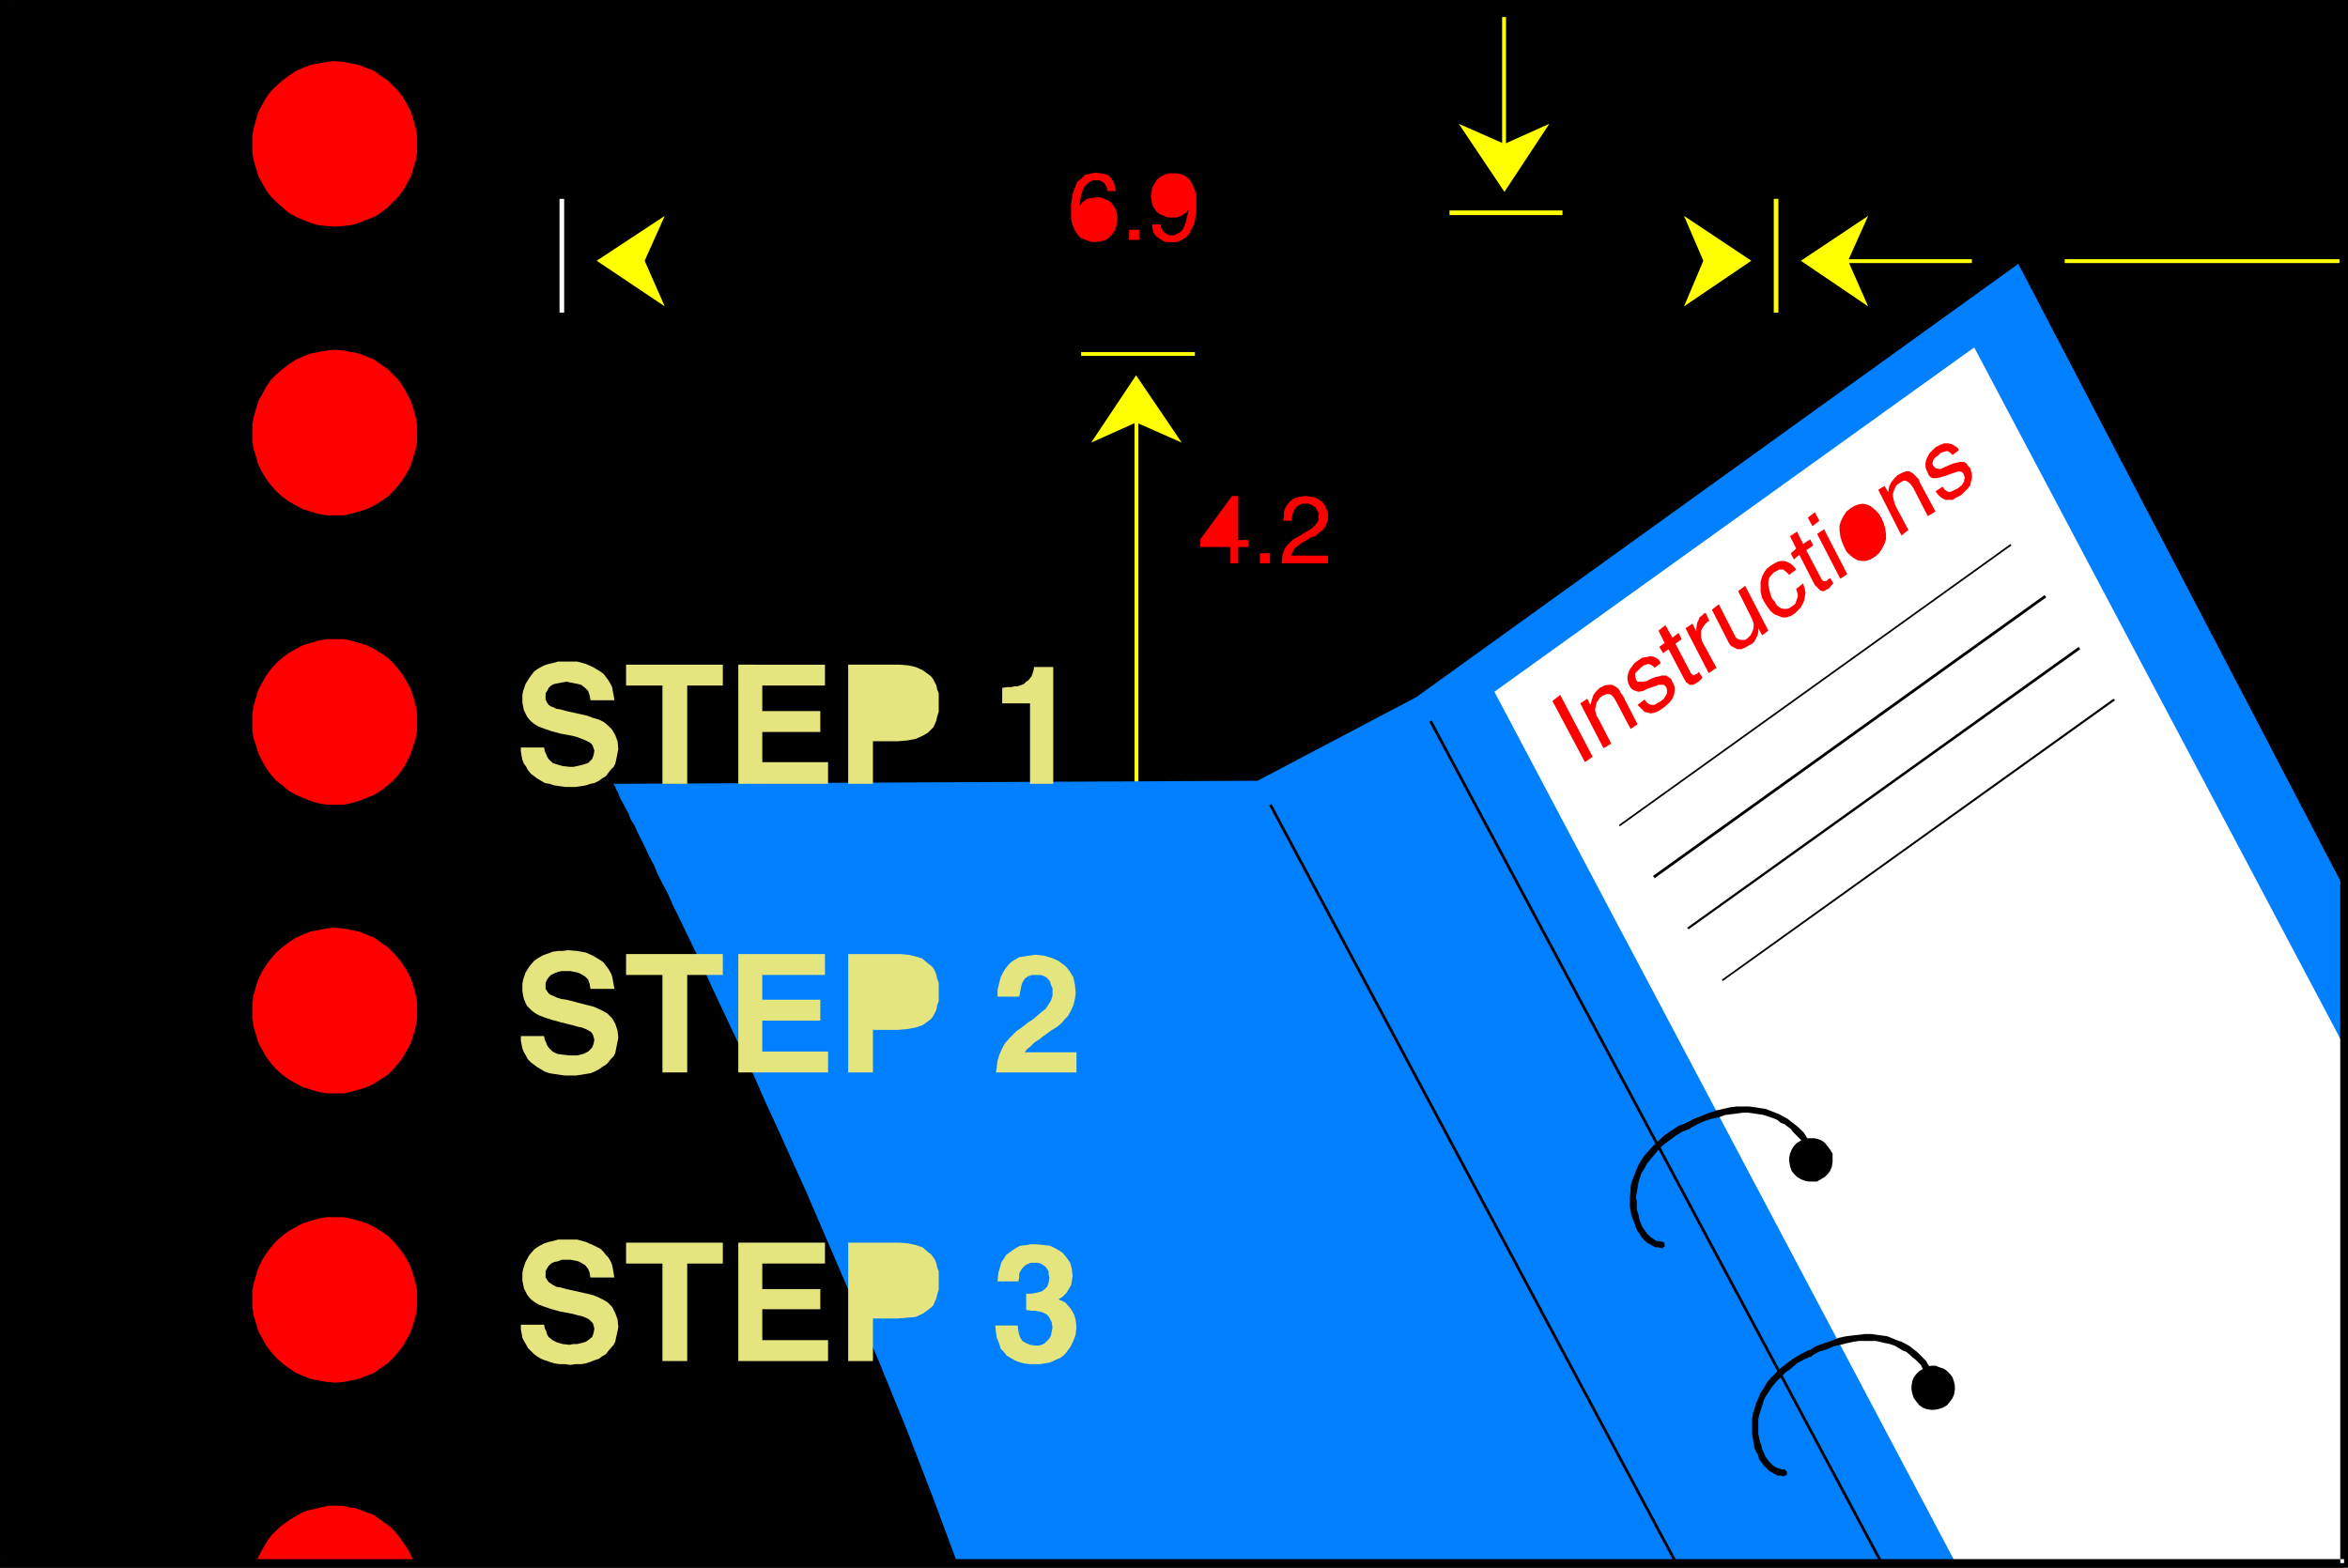 <?xml version="1.0" encoding="UTF-8" standalone="no"?>
<svg
   version="1.0"
   width="129.724mm"
   height="86.636mm"
   id="svg78"
   sodipodi:docname="Instructions.wmf"
   xmlns:inkscape="http://www.inkscape.org/namespaces/inkscape"
   xmlns:sodipodi="http://sodipodi.sourceforge.net/DTD/sodipodi-0.dtd"
   xmlns="http://www.w3.org/2000/svg"
   xmlns:svg="http://www.w3.org/2000/svg">
  <rect width="100%" height="100%" fill="#333333" stroke="none"/>
  <sodipodi:namedview
     id="namedview78"
     pagecolor="#ffffff"
     bordercolor="#000000"
     borderopacity="0.25"
     inkscape:showpageshadow="2"
     inkscape:pageopacity="0.0"
     inkscape:pagecheckerboard="0"
     inkscape:deskcolor="#d1d1d1"
     inkscape:document-units="mm" />
  <defs
     id="defs1">
    <pattern
       id="WMFhbasepattern"
       patternUnits="userSpaceOnUse"
       width="6"
       height="6"
       x="0"
       y="0" />
  </defs>
  <path
     style="fill:#000000;fill-opacity:1;fill-rule:evenodd;stroke:none"
     d="M 489.486,326.634 V 0.808 H 0.808 V 326.634 Z"
     id="path1" />
  <path
     style="fill:#000000;fill-opacity:1;fill-rule:evenodd;stroke:none"
     d="M 490.294,327.442 V 0 H 0 v 327.442 h 490.294 l -0.808,-1.778 H 0.808 L 1.778,326.634 V 0.808 L 0.808,1.616 H 489.486 l -0.808,-0.808 V 326.634 l 0.808,-0.97 z"
     id="path2" />
  <path
     style="fill:#ff0000;fill-opacity:1;fill-rule:evenodd;stroke:none"
     d="m 69.973,12.768 -1.778,0.162 -1.778,0.323 -1.616,0.323 -1.616,0.646 -1.454,0.646 -1.454,0.97 -1.293,0.97 -1.293,1.131 -1.131,1.131 -0.97,1.293 -0.808,1.455 -0.808,1.455 -0.485,1.616 -0.485,1.778 -0.323,1.616 v 1.778 1.778 l 0.323,1.778 0.485,1.616 0.485,1.616 0.808,1.455 0.808,1.455 0.97,1.293 1.131,1.131 1.293,1.131 1.293,1.131 1.454,0.808 1.454,0.646 1.616,0.646 1.616,0.485 1.778,0.162 1.778,0.162 1.778,-0.162 1.616,-0.162 1.616,-0.485 1.616,-0.646 1.616,-0.646 1.293,-0.808 1.454,-1.131 1.131,-1.131 1.131,-1.131 0.97,-1.293 0.808,-1.455 0.808,-1.455 0.485,-1.616 0.485,-1.616 0.323,-1.778 V 30.061 28.284 l -0.323,-1.616 -0.485,-1.778 -0.485,-1.616 -0.808,-1.455 -0.808,-1.455 -0.97,-1.293 -1.131,-1.131 -1.131,-1.131 -1.454,-0.97 -1.293,-0.97 -1.616,-0.646 -1.616,-0.646 -1.616,-0.323 -1.616,-0.323 z"
     id="path3" />
  <path
     style="fill:#ff0000;fill-opacity:1;fill-rule:evenodd;stroke:none"
     d="m 69.973,73.052 -1.778,0.162 -1.778,0.323 -1.616,0.323 -1.616,0.646 -1.454,0.646 -1.454,0.97 -1.293,0.97 -1.293,1.131 -1.131,1.131 -0.97,1.455 -0.808,1.455 -0.808,1.455 -0.485,1.616 -0.485,1.616 -0.323,1.778 v 1.778 1.778 l 0.323,1.616 0.485,1.616 0.485,1.616 0.808,1.616 0.808,1.293 0.97,1.293 1.131,1.293 1.293,1.131 1.293,0.97 1.454,0.808 1.454,0.808 1.616,0.485 1.616,0.485 1.778,0.323 h 1.778 1.778 l 1.616,-0.323 1.616,-0.485 1.616,-0.485 1.616,-0.808 1.293,-0.808 1.454,-0.97 1.131,-1.131 1.131,-1.293 0.97,-1.293 0.808,-1.293 0.808,-1.616 0.485,-1.616 0.485,-1.616 0.323,-1.616 V 90.507 88.729 l -0.323,-1.778 -0.485,-1.616 -0.485,-1.616 -0.808,-1.455 -0.808,-1.455 -0.97,-1.455 -1.131,-1.131 -1.131,-1.131 -1.454,-0.97 -1.293,-0.97 -1.616,-0.646 -1.616,-0.646 -1.616,-0.323 -1.616,-0.323 z"
     id="path4" />
  <path
     style="fill:#ff0000;fill-opacity:1;fill-rule:evenodd;stroke:none"
     d="m 69.973,133.498 h -1.778 l -1.778,0.323 -1.616,0.485 -1.616,0.485 -1.454,0.808 -1.454,0.808 -1.293,0.97 -1.293,1.131 -1.131,1.293 -0.97,1.293 -0.808,1.455 -0.808,1.455 -0.485,1.616 -0.485,1.616 -0.323,1.778 v 1.778 1.778 l 0.323,1.778 0.485,1.455 0.485,1.616 0.808,1.616 0.808,1.455 0.97,1.293 1.131,1.293 1.293,0.97 1.293,1.131 1.454,0.808 1.454,0.646 1.616,0.646 1.616,0.485 1.778,0.323 h 1.778 1.778 l 1.616,-0.323 1.616,-0.485 1.616,-0.646 1.616,-0.646 1.293,-0.808 1.454,-1.131 1.131,-0.97 1.131,-1.293 0.97,-1.293 0.808,-1.455 0.808,-1.616 0.485,-1.616 0.485,-1.455 0.323,-1.778 v -1.778 -1.778 l -0.323,-1.778 -0.485,-1.616 -0.485,-1.616 -0.808,-1.455 -0.808,-1.455 -0.97,-1.293 -1.131,-1.293 -1.131,-1.131 -1.454,-0.97 -1.293,-0.808 -1.616,-0.808 -1.616,-0.485 -1.616,-0.485 -1.616,-0.323 z"
     id="path5" />
  <path
     style="fill:#ff0000;fill-opacity:1;fill-rule:evenodd;stroke:none"
     d="m 69.973,193.783 -1.778,0.162 -1.778,0.323 -1.616,0.323 -1.616,0.646 -1.454,0.646 -1.454,0.97 -1.293,0.97 -1.293,1.131 -1.131,1.293 -0.97,1.293 -0.808,1.293 -0.808,1.616 -0.485,1.455 -0.485,1.778 -0.323,1.616 v 1.778 1.778 l 0.323,1.778 0.485,1.616 0.485,1.616 0.808,1.455 0.808,1.455 0.97,1.293 1.131,1.293 1.293,1.131 1.293,0.97 1.454,0.808 1.454,0.808 1.616,0.485 1.616,0.485 1.778,0.323 h 1.778 1.778 l 1.616,-0.323 1.616,-0.485 1.616,-0.485 1.616,-0.808 1.293,-0.808 1.454,-0.97 1.131,-1.131 1.131,-1.293 0.97,-1.293 0.808,-1.455 0.808,-1.455 0.485,-1.616 0.485,-1.616 0.323,-1.778 v -1.778 -1.778 l -0.323,-1.616 -0.485,-1.778 -0.485,-1.455 -0.808,-1.616 -0.808,-1.293 -0.97,-1.293 -1.131,-1.293 -1.131,-1.131 -1.454,-0.97 -1.293,-0.97 -1.616,-0.646 -1.616,-0.646 -1.616,-0.323 -1.616,-0.323 z"
     id="path6" />
  <path
     style="fill:#ff0000;fill-opacity:1;fill-rule:evenodd;stroke:none"
     d="m 69.973,254.228 h -1.778 l -1.778,0.323 -1.616,0.485 -1.616,0.485 -1.454,0.808 -1.454,0.808 -1.293,0.97 -1.293,1.131 -1.131,1.293 -0.97,1.293 -0.808,1.293 -0.808,1.616 -0.485,1.616 -0.485,1.616 -0.323,1.616 v 1.778 1.778 l 0.323,1.778 0.485,1.616 0.485,1.616 0.808,1.455 0.808,1.455 0.97,1.293 1.131,1.293 1.293,1.131 1.293,0.97 1.454,0.97 1.454,0.646 1.616,0.646 1.616,0.323 1.778,0.323 1.778,0.162 1.778,-0.162 1.616,-0.323 1.616,-0.323 1.616,-0.646 1.616,-0.646 1.293,-0.97 1.454,-0.97 1.131,-1.131 1.131,-1.293 0.97,-1.293 0.808,-1.455 0.808,-1.455 0.485,-1.616 0.485,-1.616 0.323,-1.778 v -1.778 -1.778 l -0.323,-1.616 -0.485,-1.616 -0.485,-1.616 -0.808,-1.616 -0.808,-1.293 -0.97,-1.293 -1.131,-1.293 -1.131,-1.131 -1.454,-0.97 -1.293,-0.808 -1.616,-0.808 -1.616,-0.485 -1.616,-0.485 -1.616,-0.323 z"
     id="path7" />
  <path
     style="fill:#ff0000;fill-opacity:1;fill-rule:evenodd;stroke:none"
     d="m 86.456,326.796 -0.323,-1.293 -0.646,-1.293 -0.646,-1.131 -0.808,-1.131 -0.808,-1.131 -0.808,-0.97 -0.97,-0.97 -1.131,-0.808 -1.131,-0.808 -1.131,-0.808 -1.293,-0.485 -1.293,-0.485 -1.293,-0.485 -1.293,-0.162 -1.454,-0.323 h -1.454 -1.454 l -1.454,0.323 -1.293,0.323 -1.454,0.323 -1.293,0.485 -1.131,0.646 -1.131,0.646 -1.131,0.808 -1.131,0.808 -0.97,0.97 -0.97,0.97 -0.808,1.131 -0.646,1.131 -0.646,1.131 -0.646,1.293 -0.485,1.293 z"
     id="path8" />
  <path
     style="fill:#ffff00;fill-opacity:1;fill-rule:evenodd;stroke:none"
     d="m 246.763,92.447 -9.534,-14.061 -9.373,14.061 9.373,-4.202 z"
     id="path9" />
  <path
     style="fill:#ffff00;fill-opacity:1;fill-rule:evenodd;stroke:none"
     d="m 236.905,86.144 v 83.234 h 0.808 V 86.144 Z"
     id="path10" />
  <path
     style="fill:#007fff;fill-opacity:1;fill-rule:evenodd;stroke:none"
     d="M 489.163,184.893 421.452,55.112 295.728,145.62 262.6,163.075 128.149,163.721 v 0.162 l 0.162,0.162 0.162,0.323 0.162,0.485 0.323,0.485 0.323,0.808 0.323,0.808 0.485,0.808 0.485,0.97 0.646,1.131 0.485,1.293 0.808,1.293 0.646,1.455 0.808,1.616 0.808,1.616 0.808,1.778 0.97,1.778 0.808,1.939 0.97,1.939 1.131,2.101 0.97,2.263 1.131,2.263 2.262,4.687 2.424,5.01 2.424,5.333 2.586,5.495 2.747,5.818 2.909,5.98 2.747,6.303 2.909,6.303 2.909,6.465 3.07,6.788 2.909,6.788 5.979,13.899 5.979,14.061 5.818,14.223 5.494,14.223 2.586,6.95 2.586,6.95 h 9.696 2.747 18.584 l 4.525,0.162 h 20.2 5.656 23.917 6.302 12.928 l 13.251,0.162 h 26.987 13.413 95.829 4.525 11.958 l 3.394,-0.162 h 5.979 2.424 2.101 1.939 1.939 l 0.485,-0.162 h 0.646 v 0 h 0.162 v -45.092 l -0.162,-6.303 v -19.718 -13.091 -18.91 -5.818 -19.556 l -0.162,-1.939 z"
     id="path11" />
  <path
     style="fill:#000000;fill-opacity:1;fill-rule:evenodd;stroke:none"
     d="m 265.024,168.247 85.163,159.196 0.485,-0.323 -85.163,-159.196 z"
     id="path12" />
  <path
     style="fill:#000000;fill-opacity:1;fill-rule:evenodd;stroke:none"
     d="m 298.475,150.792 94.536,176.489 0.485,-0.323 -94.536,-176.489 z"
     id="path13" />
  <path
     style="fill:#ffffff;fill-opacity:1;fill-rule:evenodd;stroke:none"
     d="M 489.163,217.864 412.241,72.567 312.049,144.488 408.363,326.473 h 81.123 z"
     id="path14" />
  <path
     style="fill:#000000;fill-opacity:1;fill-rule:evenodd;stroke:none"
     d="m 380.244,246.309 0.808,-0.485 0.646,-0.646 0.485,-0.646 0.323,-0.808 0.162,-0.97 v -0.808 -0.97 l -0.485,-0.808 -0.485,-0.646 -0.646,-0.808 -0.646,-0.485 -0.808,-0.323 -0.808,-0.162 h -0.97 l -0.97,0.162 -0.808,0.323 -0.808,0.485 -0.646,0.646 -0.485,0.808 -0.323,0.808 -0.162,0.808 v 0.808 l 0.162,0.97 0.323,0.97 0.485,0.646 0.646,0.646 0.808,0.485 0.808,0.323 0.808,0.162 h 0.97 0.808 z"
     id="path15" />
  <path
     style="fill:#000000;fill-opacity:1;fill-rule:evenodd;stroke:none"
     d="m 405.777,293.987 0.808,-0.485 0.646,-0.808 0.485,-0.646 0.323,-0.808 0.162,-0.97 v -0.808 l -0.162,-0.808 -0.323,-0.97 -0.485,-0.646 -0.646,-0.646 -0.646,-0.485 -0.97,-0.323 -0.808,-0.323 h -0.808 l -0.97,0.162 -0.808,0.485 -0.808,0.485 -0.646,0.646 -0.485,0.646 -0.323,0.808 -0.162,0.97 v 0.808 l 0.162,0.808 0.323,0.97 0.485,0.646 0.646,0.808 0.646,0.485 0.808,0.323 0.97,0.162 h 0.808 l 0.808,-0.162 z"
     id="path16" />
  <path
     style="fill:#000000;fill-opacity:1;fill-rule:evenodd;stroke:none"
     d="m 378.144,243.4 v 0.162 0.162 l 0.162,0.162 0.162,0.162 h 0.162 0.323 l 0.162,-0.162 h 0.162 l 0.162,-0.162 v -0.162 -0.162 -0.162 l -0.162,-0.485 v -0.646 l -0.162,-0.646 -0.162,-0.646 -0.323,-0.808 -0.323,-0.485 -0.323,-0.808 -0.323,-0.646 -0.485,-0.646 -0.485,-0.808 -0.646,-0.646 -0.485,-0.485 -0.808,-0.646 -0.646,-0.485 -0.808,-0.646 -1.778,-0.97 -0.808,-0.323 -2.101,-0.808 -1.131,-0.162 -0.97,-0.162 -1.293,-0.162 h -1.293 -1.293 l -1.293,0.162 -1.454,0.323 -1.454,0.323 -1.454,0.485 -1.616,0.646 -1.616,0.646 -1.616,0.808 h 0.162 l -0.323,0.162 v 0.323 h -0.162 v 0.162 l 0.162,0.323 0.162,0.162 0.162,0.162 h 0.162 0.162 0.162 l 0.162,-0.162 1.454,-0.808 1.454,-0.646 1.454,-0.485 1.616,-0.323 1.293,-0.485 1.293,-0.162 1.293,-0.162 1.131,-0.162 h 1.131 l 1.131,0.162 1.131,0.162 0.97,0.162 0.97,0.323 0.97,0.323 0.808,0.323 0.808,0.646 0.808,0.323 0.646,0.485 0.646,0.485 0.485,0.646 0.646,0.646 0.485,0.485 0.485,0.485 0.485,0.808 0.323,0.485 0.323,0.646 0.162,0.485 0.162,0.646 0.162,0.646 0.162,0.485 0.162,0.646 0.162,0.646 z"
     id="path17" />
  <path
     style="fill:#000000;fill-opacity:1;fill-rule:evenodd;stroke:none"
     d="m 352.772,235.804 0.323,-0.323 v -0.162 l 0.162,-0.162 v -0.162 l -0.162,-0.162 -0.162,-0.323 h -0.162 -0.162 -0.162 -0.162 v 0 l -1.778,0.646 -1.454,0.97 -1.454,0.97 -2.262,2.101 -1.778,1.939 -0.808,1.131 -0.646,1.131 -0.485,1.131 -0.808,2.101 -0.323,1.131 v 1.131 l -0.162,1.131 v 0.97 0.97 l 0.162,0.97 0.162,0.97 0.323,0.808 0.323,0.808 0.323,0.97 0.323,0.646 0.485,0.646 0.323,0.646 0.646,0.646 0.485,0.485 0.646,0.323 0.485,0.323 0.646,0.323 h 0.646 l 0.485,0.162 h 0.162 0.323 v -0.162 l 0.323,-0.162 v -0.162 -0.162 -0.323 0 l -0.323,-0.323 h -0.162 -0.162 0.162 l -0.646,-0.162 h -0.485 l -0.323,-0.162 -0.485,-0.323 -0.485,-0.323 -0.323,-0.323 -0.485,-0.485 -0.323,-0.485 -0.485,-0.646 -0.323,-0.646 -0.323,-0.808 -0.162,-0.646 -0.162,-0.808 -0.323,-0.97 v -0.808 -0.808 l -0.162,-0.97 0.162,-0.97 0.162,-0.97 0.162,-0.97 0.646,-2.101 0.646,-0.97 0.485,-0.97 0.808,-0.97 1.616,-1.939 0.97,-0.97 1.293,-0.97 1.293,-0.97 1.293,-0.808 z"
     id="path18" />
  <path
     style="fill:#000000;fill-opacity:1;fill-rule:evenodd;stroke:none"
     d="m 403.515,290.916 v 0.162 l 0.162,0.323 h 0.162 l 0.162,0.162 0.162,0.162 h 0.323 l 0.162,-0.162 0.162,-0.162 v -0.162 l 0.162,-0.162 v -0.162 l -0.162,-0.162 v -0.485 l -0.162,-0.646 v -0.646 l -0.323,-0.646 -0.162,-0.646 -0.323,-0.646 -0.323,-0.646 -0.485,-0.808 -0.485,-0.646 -0.323,-0.646 -0.646,-0.646 -0.646,-0.646 -0.646,-0.646 -0.646,-0.485 -0.808,-0.646 -0.808,-0.485 -0.97,-0.485 -0.97,-0.323 -1.939,-0.808 -2.262,-0.323 -1.131,-0.162 h -1.293 l -1.293,0.162 -1.454,0.162 -1.293,0.162 -1.454,0.323 -1.616,0.646 -1.454,0.485 -1.778,0.646 -1.454,0.97 v -0.162 l -0.323,0.323 v 0.162 0.162 0.162 0.162 l 0.323,0.162 0.162,0.162 h 0.162 0.162 0.162 v -0.162 l 1.454,-0.808 1.616,-0.485 1.454,-0.646 1.454,-0.323 1.293,-0.323 1.454,-0.323 1.131,-0.162 h 1.293 1.131 1.131 l 2.101,0.485 0.808,0.162 0.97,0.323 0.808,0.485 0.808,0.485 0.808,0.323 0.808,0.646 0.485,0.485 0.646,0.485 0.646,0.646 0.485,0.485 0.323,0.646 0.485,0.646 0.323,0.485 0.323,0.808 0.323,0.485 0.162,0.646 0.162,0.485 0.162,0.646 v 0.646 l 0.323,0.485 z"
     id="path19" />
  <path
     style="fill:#000000;fill-opacity:1;fill-rule:evenodd;stroke:none"
     d="m 378.305,283.32 0.162,-0.323 0.162,-0.162 v -0.162 -0.162 -0.162 l -0.323,-0.162 -0.162,-0.162 h -0.162 -0.162 -0.162 v 0 l -1.616,0.808 -1.616,0.97 -1.293,0.97 -1.293,0.97 -0.97,0.97 -0.97,0.97 -0.97,1.131 -0.646,1.131 -0.646,0.97 -0.485,1.131 -0.485,1.131 -0.323,1.131 -0.323,0.97 -0.162,1.131 v 1.131 0.97 0.97 l 0.162,0.97 0.162,0.97 0.162,0.97 0.323,0.808 0.485,0.808 0.162,0.808 0.97,1.293 0.485,0.485 0.646,0.646 1.131,0.646 0.646,0.323 h 0.646 l 0.485,0.162 h 0.162 l 0.162,-0.162 h 0.162 l 0.323,-0.162 v -0.323 -0.162 -0.162 l -0.162,-0.162 -0.162,-0.162 -0.162,-0.162 h -0.323 0.323 -0.646 l -0.485,-0.162 -0.485,-0.162 -0.323,-0.162 -0.485,-0.323 -0.485,-0.485 -0.323,-0.323 -0.808,-1.131 -0.323,-0.808 -0.323,-0.646 -0.162,-0.808 -0.323,-0.808 -0.162,-0.808 -0.162,-0.808 v -0.97 -0.97 -0.97 l 0.162,-0.97 0.323,-0.97 0.323,-0.97 0.323,-1.131 0.485,-0.97 0.646,-0.97 0.646,-0.97 0.808,-0.97 0.97,-0.97 0.97,-0.97 1.131,-0.808 1.293,-1.131 1.454,-0.808 1.454,-0.646 z"
     id="path20" />
  <path
     style="fill:#ff0000;fill-opacity:1;fill-rule:evenodd;stroke:none"
     d="m 332.572,158.064 -6.787,-12.93 -1.616,1.293 6.787,12.768 z"
     id="path21" />
  <path
     style="fill:#ff0000;fill-opacity:1;fill-rule:evenodd;stroke:none"
     d="m 336.451,155.317 -2.586,-5.01 -0.485,-0.808 -0.162,-0.646 -0.162,-0.646 0.162,-0.646 0.162,-0.808 0.485,-0.646 0.162,-0.323 0.646,-0.485 0.485,-0.162 0.323,-0.162 h 0.485 l 0.485,0.162 0.485,0.485 0.485,0.808 3.07,5.818 1.454,-0.97 -3.07,-5.98 -0.485,-0.646 -0.323,-0.646 -0.323,-0.323 -0.485,-0.323 -0.646,-0.323 h -0.808 l -0.808,0.162 -0.97,0.485 -0.646,0.646 -0.646,0.808 -0.323,0.97 -0.323,1.131 -0.646,-1.293 -1.454,0.97 4.848,9.374 z"
     id="path22" />
  <path
     style="fill:#ff0000;fill-opacity:1;fill-rule:evenodd;stroke:none"
     d="m 344.046,148.852 0.646,0.162 0.808,-0.162 0.808,-0.323 0.97,-0.646 0.808,-0.646 0.646,-0.646 0.485,-0.646 0.323,-0.808 0.162,-0.808 v -0.646 l -0.162,-0.646 -0.323,-0.646 -0.323,-0.646 -0.485,-0.323 -0.485,-0.323 h -0.485 -0.485 l -0.485,0.162 -0.808,0.162 -0.808,0.323 -0.97,0.485 -0.808,0.162 h -0.485 -0.323 -0.323 l -0.162,-0.162 -0.162,-0.323 -0.162,-0.646 v -0.646 l 0.485,-0.485 0.323,-0.323 0.323,-0.323 0.646,-0.485 0.485,-0.162 0.485,-0.162 0.485,0.162 0.485,0.323 0.323,0.323 1.293,-0.97 -0.162,-0.323 -0.323,-0.485 -0.323,-0.162 -0.485,-0.323 -0.808,-0.162 -0.808,0.162 -0.97,0.162 -0.97,0.646 -0.646,0.485 -0.485,0.646 -0.485,0.646 -0.323,0.808 -0.162,0.646 v 0.646 l 0.162,0.808 0.323,0.646 0.323,0.485 0.485,0.323 0.485,0.162 0.485,0.162 0.97,-0.162 0.97,-0.485 1.454,-0.485 0.485,-0.162 0.323,-0.162 h 0.323 0.323 0.485 l 0.485,0.485 0.162,0.485 v 0.323 0.485 l -0.162,0.323 -0.485,0.808 -0.808,0.646 -0.646,0.323 -0.485,0.323 h -0.646 l -0.485,-0.162 -0.485,-0.323 -0.485,-0.646 -1.454,1.131 0.485,0.485 0.485,0.485 0.485,0.485 z"
     id="path23" />
  <path
     style="fill:#ff0000;fill-opacity:1;fill-rule:evenodd;stroke:none"
     d="m 347.601,134.306 -1.293,-2.586 1.454,-1.131 1.454,2.586 1.293,-0.97 0.646,1.293 -1.293,0.97 3.232,6.142 0.323,0.323 0.162,0.162 0.323,-0.162 0.323,-0.162 0.323,-0.162 0.162,-0.323 0.808,1.293 -0.485,0.485 -0.323,0.323 -0.323,0.162 -0.485,0.323 -0.485,0.162 h -0.323 -0.323 l -0.323,-0.323 -0.323,-0.162 -0.485,-0.808 -3.232,-6.142 -1.131,0.808 -0.808,-1.293 z"
     id="path24" />
  <path
     style="fill:#ff0000;fill-opacity:1;fill-rule:evenodd;stroke:none"
     d="m 356.812,140.609 -4.848,-9.374 1.454,-0.97 0.808,1.616 v -0.323 -0.485 l 0.162,-0.97 0.323,-0.646 0.162,-0.485 0.808,-0.646 v -0.162 h 0.162 l 0.323,-0.162 0.808,1.778 h -0.162 -0.162 l -0.162,0.162 -0.485,0.485 -0.323,0.485 -0.323,0.485 -0.162,0.485 v 1.131 l 0.162,0.646 0.162,0.485 2.909,5.333 z"
     id="path25" />
  <path
     style="fill:#ff0000;fill-opacity:1;fill-rule:evenodd;stroke:none"
     d="m 360.691,133.66 0.323,0.646 0.323,0.485 0.485,0.323 0.323,0.162 0.646,0.323 h 0.808 l 0.808,-0.323 0.808,-0.485 0.646,-0.323 0.485,-0.485 0.323,-0.646 0.323,-0.646 0.162,-0.646 v -0.808 l 0.808,1.455 1.293,-0.97 -4.848,-9.374 -1.454,1.131 2.262,4.525 0.323,0.646 0.323,0.646 0.323,0.97 v 0.97 l -0.323,0.808 -0.323,0.646 -0.646,0.646 -0.485,0.323 h -0.485 -0.485 l -0.485,-0.162 -0.485,-0.323 -0.323,-0.646 -3.232,-6.303 -1.454,1.131 z"
     id="path26" />
  <path
     style="fill:#ff0000;fill-opacity:1;fill-rule:evenodd;stroke:none"
     d="m 367.64,121.538 v 1.131 0.97 l 0.323,1.293 0.646,1.131 0.646,0.97 0.485,0.646 0.808,0.646 0.808,0.323 0.808,0.323 h 0.808 l 0.97,-0.323 0.808,-0.485 0.646,-0.646 0.646,-0.646 0.323,-0.646 0.323,-0.646 0.162,-0.808 0.162,-0.97 -0.162,-0.808 -0.323,-1.131 -1.454,1.131 0.323,1.131 v 0.485 l -0.162,0.485 -0.162,0.485 -0.162,0.485 -0.323,0.323 -0.485,0.323 -0.485,0.323 -0.646,0.162 h -0.485 l -0.646,-0.162 -0.485,-0.323 -0.485,-0.485 -0.323,-0.646 -0.485,-0.485 -0.323,-0.808 -0.162,-0.646 -0.323,-1.293 v -0.808 l 0.162,-0.808 0.485,-0.646 0.646,-0.646 0.485,-0.162 0.485,-0.323 h 0.323 0.485 l 0.646,0.485 0.646,0.646 1.454,-1.131 -0.646,-0.808 -0.646,-0.485 -0.646,-0.323 -0.646,-0.162 h -0.646 l -0.646,0.162 -0.646,0.323 -0.808,0.485 -0.808,0.646 -0.485,0.646 -0.485,0.97 z"
     id="path27" />
  <path
     style="fill:#ff0000;fill-opacity:1;fill-rule:evenodd;stroke:none"
     d="m 375.073,114.589 -1.293,-2.586 1.454,-0.97 1.293,2.586 1.454,-0.97 0.646,1.293 -1.454,0.97 3.232,6.142 0.323,0.323 h 0.323 0.323 l 0.323,-0.323 0.162,-0.162 h 0.162 l 0.162,-0.162 0.646,1.131 -0.485,0.485 -0.485,0.646 -0.485,0.162 -0.485,0.323 h -0.323 l -0.485,-0.162 -0.485,-0.485 -0.646,-0.646 -3.232,-6.303 -1.131,0.97 -0.646,-1.293 z"
     id="path28" />
  <path
     style="fill:#ff0000;fill-opacity:1;fill-rule:evenodd;stroke:none"
     d="m 384.284,120.892 -4.848,-9.374 1.454,-0.97 4.848,9.374 z"
     id="path29" />
  <path
     style="fill:#ff0000;fill-opacity:1;fill-rule:evenodd;stroke:none"
     d="m 378.467,109.902 -0.97,-1.778 1.454,-1.131 0.97,1.778 z"
     id="path30" />
  <path
     style="fill:#ff0000;fill-opacity:1;fill-rule:evenodd;stroke:none"
     d="m 388.486,115.235 -0.646,-0.323 -0.485,-0.485 -0.485,-0.646 -0.323,-0.646 -0.485,-0.808 -0.162,-0.808 -0.162,-0.646 v -0.808 -0.646 l 0.323,-0.646 0.485,-0.646 0.485,-0.485 0.808,-0.485 0.646,-0.162 0.646,0.162 0.646,0.162 0.485,0.323 0.323,0.485 0.323,0.485 0.485,0.646 0.485,1.455 0.323,1.616 v 0.646 l -0.323,0.808 -0.485,0.485 -0.485,0.646 -0.808,0.323 -0.485,0.162 h -0.646 z"
     id="path31" />
  <path
     style="fill:#ff0000;fill-opacity:1;fill-rule:evenodd;stroke:none"
     d="m 384.123,109.74 v 1.131 l 0.162,1.131 0.323,1.131 0.485,1.131 0.485,0.97 0.808,0.808 0.646,0.485 0.808,0.485 0.97,0.162 h 0.808 l 0.97,-0.323 0.808,-0.485 0.97,-0.808 0.646,-0.97 0.485,-0.97 0.323,-0.97 v -1.131 l -0.162,-1.131 -0.323,-1.131 -0.485,-1.131 -0.646,-0.97 -0.808,-0.808 -0.808,-0.646 -0.808,-0.323 -0.808,-0.162 -0.97,0.162 -0.808,0.323 -0.808,0.485 -0.808,0.646 -0.646,0.97 -0.485,0.97 z"
     id="path32" />
  <path
     style="fill:#ff0000;fill-opacity:1;fill-rule:evenodd;stroke:none"
     d="m 398.505,110.71 -2.586,-4.849 v 0 l -0.323,-0.808 -0.162,-0.646 -0.162,-0.646 v -0.646 l 0.323,-0.97 0.323,-0.646 0.323,-0.323 0.485,-0.323 0.485,-0.323 0.485,-0.162 0.485,0.162 0.323,0.162 0.485,0.485 0.485,0.646 3.07,5.98 1.616,-0.97 -3.232,-5.98 -0.323,-0.808 -0.485,-0.485 -0.323,-0.323 -0.323,-0.323 -0.808,-0.485 h -0.646 l -0.808,0.323 -0.97,0.485 -0.646,0.646 -0.646,0.808 -0.485,0.97 -0.162,1.131 -0.808,-1.293 -1.293,0.808 4.848,9.536 z"
     id="path33" />
  <path
     style="fill:#ff0000;fill-opacity:1;fill-rule:evenodd;stroke:none"
     d="m 406.262,104.407 h 0.646 0.808 l 0.808,-0.485 0.97,-0.485 0.808,-0.808 0.646,-0.646 0.485,-0.646 0.162,-0.808 0.162,-0.646 v -0.808 l -0.162,-0.646 -0.162,-0.646 -0.485,-0.485 -0.323,-0.485 -0.485,-0.323 h -0.646 -0.323 l -0.646,0.162 -0.646,0.162 -0.808,0.323 -1.131,0.485 -0.646,0.323 h -0.485 l -0.646,-0.162 -0.485,-0.485 -0.162,-0.485 0.162,-0.646 0.162,-0.323 0.323,-0.323 0.646,-0.485 0.485,-0.485 0.646,-0.162 0.485,-0.162 h 0.323 l 0.485,0.323 0.485,0.485 1.293,-0.97 -0.162,-0.485 -0.485,-0.323 -0.808,-0.485 -0.808,-0.162 h -0.808 l -0.808,0.323 -0.97,0.485 -0.646,0.646 -0.646,0.646 -0.323,0.646 -0.323,0.646 -0.162,0.808 v 0.646 l 0.162,0.646 0.323,0.646 0.162,0.485 0.485,0.485 0.485,0.162 h 0.646 l 0.808,-0.162 0.485,-0.162 0.646,-0.162 1.293,-0.485 v 0 l 0.485,-0.162 0.485,-0.162 0.646,-0.162 0.485,0.162 0.323,0.323 0.162,0.485 0.162,0.323 -0.162,0.485 v 0.323 l -0.485,0.808 -0.808,0.646 -0.646,0.323 -0.646,0.323 -0.485,0.162 -0.485,-0.162 -0.485,-0.323 -0.485,-0.646 -1.454,0.97 0.485,0.646 0.485,0.485 0.485,0.323 z"
     id="path34" />
  <path
     style="fill:#e5e57f;fill-opacity:1;fill-rule:evenodd;stroke:none"
     d="m 111.504,162.105 0.646,0.485 0.808,0.485 0.808,0.485 0.97,0.162 0.97,0.323 1.131,0.162 1.131,0.162 h 1.131 1.131 l 1.131,-0.162 0.97,-0.162 0.97,-0.323 0.808,-0.162 0.97,-0.485 0.646,-0.485 0.808,-0.485 0.485,-0.646 0.485,-0.646 0.646,-0.646 0.323,-0.646 0.162,-0.646 0.162,-0.808 0.162,-0.808 0.162,-0.808 -0.162,-1.616 -0.485,-1.293 -0.646,-1.131 -0.97,-0.97 -0.808,-0.646 -0.97,-0.485 -1.131,-0.323 -1.293,-0.485 -4.363,-0.97 -1.131,-0.323 -0.97,-0.162 -0.646,-0.323 -0.485,-0.162 -0.485,-0.323 -0.323,-0.485 -0.323,-0.646 v -0.485 -0.808 l 0.323,-0.485 0.323,-0.646 0.485,-0.485 0.646,-0.323 0.808,-0.162 0.808,-0.162 0.97,-0.162 0.808,0.162 0.808,0.162 0.808,0.162 0.646,0.162 0.808,0.646 0.646,0.646 0.323,0.97 0.162,0.97 h 5.01 l -0.162,-0.97 -0.162,-0.808 -0.162,-0.97 -0.323,-0.646 -0.485,-0.808 -0.485,-0.646 -0.485,-0.646 -0.646,-0.485 -1.616,-0.97 -1.454,-0.646 -1.778,-0.485 h -1.939 -1.131 -0.97 l -1.131,0.323 -0.808,0.162 -0.97,0.323 -0.646,0.323 -0.808,0.485 -0.646,0.485 -0.97,1.293 -0.808,1.293 -0.485,1.455 -0.162,0.808 v 0.808 0.808 l 0.162,0.808 0.162,0.808 0.323,0.646 0.323,0.646 0.485,0.646 0.485,0.485 0.646,0.485 0.808,0.485 1.293,0.485 1.454,0.485 1.778,0.485 2.586,0.485 1.131,0.323 0.808,0.323 0.808,0.323 0.646,0.323 0.485,0.323 0.323,0.485 0.162,0.485 0.162,0.485 -0.162,0.97 -0.323,0.808 -0.808,0.808 -0.485,0.162 -0.485,0.162 -0.646,0.162 -0.646,0.162 -0.808,0.162 h -0.808 l -1.454,-0.162 -1.131,-0.323 -0.97,-0.323 -0.808,-0.808 -0.323,-0.485 -0.162,-0.485 -0.323,-0.646 -0.162,-0.808 h -4.848 v 0.808 l 0.162,0.97 0.162,0.808 0.323,0.808 0.485,0.646 0.323,0.646 0.646,0.808 z"
     id="path35" />
  <path
     style="fill:#e5e57f;fill-opacity:1;fill-rule:evenodd;stroke:none"
     d="m 130.734,138.832 h 20.2 v 4.364 h -7.434 v 20.526 h -5.171 v -20.526 h -7.595 z"
     id="path36" />
  <path
     style="fill:#e5e57f;fill-opacity:1;fill-rule:evenodd;stroke:none"
     d="m 154.166,138.832 v 24.89 h 18.746 v -4.525 h -13.736 v -6.303 h 12.12 v -4.364 h -12.12 v -5.333 h 13.09 v -4.364 z"
     id="path37" />
  <path
     style="fill:#e5e57f;fill-opacity:1;fill-rule:evenodd;stroke:none"
     d="m 189.88,149.66 -0.485,0.323 -0.646,0.323 -0.808,0.162 h -0.97 -4.686 v -7.273 h 4.686 0.97 l 0.808,0.162 0.646,0.323 0.485,0.323 0.485,0.485 0.323,0.646 0.162,0.808 0.162,0.808 -0.162,0.97 -0.162,0.808 -0.323,0.646 z"
     id="path38" />
  <path
     style="fill:#e5e57f;fill-opacity:1;fill-rule:evenodd;stroke:none"
     d="m 193.758,140.771 -1.131,-0.808 -1.454,-0.646 -1.454,-0.323 -1.778,-0.162 H 177.113 v 24.89 h 5.171 v -8.889 h 5.171 l 1.939,-0.162 1.778,-0.323 1.454,-0.646 1.131,-0.646 0.646,-0.646 0.485,-0.485 0.323,-0.646 0.323,-0.808 0.162,-0.808 0.323,-0.97 v -0.97 -0.97 -0.97 -0.97 l -0.323,-0.808 -0.162,-0.808 -0.323,-0.646 -0.323,-0.646 -0.485,-0.646 z"
     id="path39" />
  <path
     style="fill:#e5e57f;fill-opacity:1;fill-rule:evenodd;stroke:none"
     d="m 215.089,146.913 h -5.818 v -3.232 l 1.131,-0.162 h 0.808 l 0.646,-0.162 h 0.646 l 1.293,-0.485 0.485,-0.485 0.485,-0.323 0.646,-0.808 0.323,-0.97 0.162,-0.646 v -0.323 h 4.04 v 24.405 h -4.848 z"
     id="path40" />
  <path
     style="fill:#e5e57f;fill-opacity:1;fill-rule:evenodd;stroke:none"
     d="m 111.504,222.389 0.646,0.485 0.808,0.485 0.808,0.485 0.97,0.323 0.97,0.162 1.131,0.162 1.131,0.162 h 1.131 1.131 l 1.131,-0.162 0.97,-0.162 0.97,-0.162 0.808,-0.323 0.97,-0.485 0.646,-0.485 0.808,-0.485 0.485,-0.485 0.485,-0.646 0.646,-0.646 0.323,-0.646 0.162,-0.808 0.162,-0.808 0.162,-0.808 0.162,-0.808 -0.162,-1.455 -0.485,-1.455 -0.646,-1.131 -0.97,-0.97 -0.808,-0.485 -0.97,-0.485 -1.131,-0.485 -1.293,-0.323 -4.363,-1.131 -1.131,-0.162 -0.97,-0.323 -0.646,-0.323 -0.485,-0.162 -0.485,-0.323 -0.323,-0.485 -0.323,-0.485 v -0.646 -0.646 l 0.323,-0.646 0.323,-0.485 0.485,-0.485 0.646,-0.323 0.808,-0.323 0.808,-0.162 h 0.97 0.808 l 0.808,0.162 0.808,0.162 0.646,0.323 0.808,0.485 0.646,0.646 0.323,0.97 0.162,0.97 h 5.01 l -0.162,-0.808 -0.162,-0.97 -0.162,-0.808 -0.323,-0.808 -0.485,-0.808 -0.485,-0.646 -0.485,-0.646 -0.646,-0.485 -1.616,-0.97 -1.454,-0.646 -1.778,-0.323 -1.939,-0.162 -1.131,0.162 h -0.97 l -1.131,0.162 -0.808,0.323 -0.97,0.323 -0.646,0.323 -0.808,0.485 -0.646,0.485 -0.97,1.131 -0.808,1.293 -0.485,1.455 -0.162,0.808 v 0.808 0.808 l 0.162,0.97 0.162,0.646 0.323,0.808 0.323,0.646 0.485,0.485 0.485,0.485 0.646,0.485 0.808,0.485 1.293,0.485 1.454,0.485 1.778,0.485 2.586,0.646 1.131,0.323 0.808,0.162 0.808,0.323 0.646,0.323 0.485,0.323 0.323,0.485 0.162,0.485 0.162,0.646 -0.162,0.808 -0.323,0.808 -0.808,0.808 -0.97,0.485 -0.646,0.162 -0.646,0.162 h -0.808 -0.808 l -1.454,-0.162 -1.131,-0.162 -0.97,-0.485 -0.808,-0.808 -0.323,-0.485 -0.162,-0.485 -0.323,-0.646 -0.162,-0.808 h -4.848 v 0.97 l 0.162,0.808 0.162,0.808 0.323,0.808 0.485,0.808 0.323,0.646 0.646,0.646 z"
     id="path41" />
  <path
     style="fill:#e5e57f;fill-opacity:1;fill-rule:evenodd;stroke:none"
     d="m 130.734,199.278 h 20.2 v 4.364 h -7.434 v 20.364 h -5.171 v -20.364 h -7.595 z"
     id="path42" />
  <path
     style="fill:#e5e57f;fill-opacity:1;fill-rule:evenodd;stroke:none"
     d="m 154.166,199.278 v 24.728 h 18.746 v -4.364 h -13.736 v -6.465 h 12.12 v -4.364 h -12.12 v -5.172 h 13.09 v -4.364 z"
     id="path43" />
  <path
     style="fill:#e5e57f;fill-opacity:1;fill-rule:evenodd;stroke:none"
     d="m 189.88,209.945 -0.485,0.485 -0.646,0.162 -0.808,0.162 -0.97,0.162 h -4.686 v -7.435 h 4.686 l 0.97,0.162 0.808,0.162 0.646,0.162 0.485,0.323 0.485,0.485 0.323,0.646 0.162,0.808 0.162,0.97 -0.162,0.808 -0.162,0.808 -0.323,0.646 z"
     id="path44" />
  <path
     style="fill:#e5e57f;fill-opacity:1;fill-rule:evenodd;stroke:none"
     d="m 193.758,201.217 -1.131,-0.97 -1.454,-0.485 -1.454,-0.323 -1.778,-0.162 H 177.113 v 24.728 h 5.171 v -8.889 h 5.171 l 1.939,-0.162 1.778,-0.323 1.454,-0.485 1.131,-0.808 0.646,-0.485 0.485,-0.646 0.323,-0.646 0.323,-0.646 0.162,-0.97 0.323,-0.808 v -0.97 -1.131 -0.97 -0.808 l -0.323,-0.808 -0.162,-0.808 -0.323,-0.808 -0.323,-0.646 -0.485,-0.485 z"
     id="path45" />
  <path
     style="fill:#e5e57f;fill-opacity:1;fill-rule:evenodd;stroke:none"
     d="m 207.979,224.005 0.162,-1.293 0.162,-1.131 0.323,-1.131 0.485,-1.131 0.646,-1.293 1.131,-1.293 1.293,-1.293 1.778,-1.293 0.808,-0.646 0.808,-0.485 1.131,-0.97 0.97,-0.808 0.646,-0.485 0.646,-0.97 0.485,-0.808 0.323,-0.97 v -0.808 -0.808 l -0.323,-0.646 -0.162,-0.646 -0.323,-0.485 -0.485,-0.485 -0.646,-0.323 -0.646,-0.162 h -0.808 -0.97 l -0.808,0.323 -0.646,0.485 -0.485,0.808 -0.162,0.485 -0.162,0.808 -0.162,0.808 -0.162,0.808 h -4.525 v -1.455 l 0.323,-1.293 0.323,-1.293 0.485,-0.97 0.485,-0.808 0.646,-0.808 0.646,-0.646 0.808,-0.485 0.808,-0.485 1.131,-0.162 0.97,-0.162 1.293,-0.162 1.778,0.162 1.616,0.485 1.454,0.646 1.293,0.97 0.485,0.485 0.485,0.646 0.808,1.293 0.323,1.616 0.162,1.616 -0.162,1.293 -0.323,1.293 -0.485,1.131 -0.646,1.131 -0.646,0.646 -0.646,0.808 -0.97,0.808 -1.293,0.808 -1.778,1.293 -0.808,0.646 -0.808,0.485 -0.485,0.485 -0.323,0.323 -0.808,0.646 -0.485,0.646 h 10.827 v 4.202 z"
     id="path46" />
  <path
     style="fill:#e5e57f;fill-opacity:1;fill-rule:evenodd;stroke:none"
     d="m 111.504,282.835 0.646,0.485 0.808,0.485 0.808,0.323 0.97,0.323 0.97,0.323 1.131,0.162 h 1.131 l 1.131,0.162 1.131,-0.162 h 1.131 l 0.97,-0.162 0.97,-0.323 0.808,-0.323 0.97,-0.323 0.646,-0.485 0.808,-0.485 0.485,-0.646 1.131,-1.293 0.323,-0.646 0.162,-0.808 0.162,-0.646 0.162,-0.808 0.162,-0.808 -0.162,-1.616 -0.485,-1.293 -0.646,-1.293 -0.97,-0.97 -0.808,-0.485 -0.97,-0.485 -1.131,-0.485 -1.293,-0.323 -4.363,-0.97 -1.131,-0.323 -0.97,-0.162 -0.646,-0.323 -0.485,-0.323 -0.485,-0.323 -0.323,-0.485 -0.323,-0.485 v -0.646 -0.646 l 0.323,-0.646 0.323,-0.485 0.485,-0.485 0.646,-0.323 0.808,-0.162 0.808,-0.323 h 0.97 0.808 l 0.808,0.162 0.808,0.162 0.646,0.323 0.808,0.485 0.646,0.808 0.323,0.808 0.162,1.131 v -0.162 h 5.01 v 0.162 l -0.162,-0.97 -0.162,-0.97 -0.162,-0.808 -0.323,-0.808 -0.485,-0.808 -0.485,-0.485 -0.485,-0.646 -0.646,-0.646 -1.616,-0.808 -1.454,-0.646 -1.778,-0.485 h -1.939 -1.131 -0.97 l -1.131,0.323 -0.808,0.162 -0.97,0.323 -0.646,0.323 -0.808,0.485 -0.646,0.485 -0.97,1.131 -0.808,1.455 -0.485,1.455 -0.162,0.808 v 0.808 0.808 l 0.162,0.808 0.162,0.808 0.323,0.646 0.323,0.646 0.485,0.646 0.485,0.485 0.646,0.485 0.808,0.485 1.293,0.485 1.454,0.485 1.778,0.485 2.586,0.485 1.131,0.323 0.808,0.162 0.808,0.323 0.646,0.323 0.485,0.485 0.323,0.323 0.162,0.485 0.162,0.646 -0.162,0.97 -0.323,0.808 -0.808,0.646 -0.485,0.323 -0.485,0.162 -0.646,0.162 -0.646,0.162 h -0.808 l -0.808,0.162 -1.454,-0.162 -1.131,-0.323 -0.97,-0.485 -0.808,-0.646 -0.323,-0.485 -0.162,-0.646 -0.323,-0.646 -0.162,-0.808 h -4.848 v 0.97 l 0.162,0.808 0.162,0.97 0.323,0.646 0.485,0.808 0.323,0.646 0.646,0.646 z"
     id="path47" />
  <path
     style="fill:#e5e57f;fill-opacity:1;fill-rule:evenodd;stroke:none"
     d="m 130.734,259.562 h 20.2 v 4.364 h -7.434 v 20.364 h -5.171 v -20.364 h -7.595 z"
     id="path48" />
  <path
     style="fill:#e5e57f;fill-opacity:1;fill-rule:evenodd;stroke:none"
     d="m 154.166,259.562 v 24.728 h 18.746 v -4.364 h -13.736 v -6.465 h 12.12 v -4.202 h -12.12 v -5.333 h 13.09 v -4.364 z"
     id="path49" />
  <path
     style="fill:#e5e57f;fill-opacity:1;fill-rule:evenodd;stroke:none"
     d="m 189.88,270.229 -0.485,0.485 -0.646,0.162 -0.808,0.162 -0.97,0.162 h -4.686 v -7.273 h 4.686 0.97 l 0.808,0.162 0.646,0.162 0.485,0.485 0.485,0.485 0.323,0.646 0.162,0.646 0.162,0.97 -0.162,0.97 -0.162,0.646 -0.323,0.646 z"
     id="path50" />
  <path
     style="fill:#e5e57f;fill-opacity:1;fill-rule:evenodd;stroke:none"
     d="m 193.758,261.501 -1.131,-0.97 -1.454,-0.485 -1.454,-0.323 -1.778,-0.162 H 177.113 v 24.728 h 5.171 v -8.889 h 5.171 l 1.939,-0.162 1.778,-0.162 1.454,-0.646 1.131,-0.808 0.646,-0.485 0.485,-0.485 0.323,-0.808 0.323,-0.646 0.162,-0.808 0.323,-0.97 v -0.97 -1.131 -0.97 -0.808 l -0.323,-0.808 -0.162,-0.808 -0.323,-0.808 -0.323,-0.485 -0.485,-0.646 z"
     id="path51" />
  <path
     style="fill:#e5e57f;fill-opacity:1;fill-rule:evenodd;stroke:none"
     d="m 207.817,276.855 h 4.686 v 0 l 0.162,1.293 0.162,0.646 0.162,0.485 0.485,0.808 0.808,0.485 0.808,0.323 1.131,0.162 h 0.646 l 0.646,-0.162 0.646,-0.323 0.485,-0.485 0.485,-0.485 0.323,-0.646 0.162,-0.808 0.162,-0.808 -0.162,-1.131 -0.485,-0.97 -0.485,-0.646 -0.97,-0.485 -0.646,-0.162 -0.808,-0.162 h -0.808 l -1.131,-0.162 v -3.394 h 0.97 l 0.97,-0.162 0.646,-0.162 0.646,-0.162 0.646,-0.485 0.485,-0.485 0.323,-0.808 0.162,-1.131 -0.162,-0.646 v -0.646 l -0.323,-0.485 -0.323,-0.485 -0.485,-0.323 -0.485,-0.323 -0.646,-0.162 h -0.646 -0.808 l -0.808,0.323 -0.485,0.323 -0.485,0.485 -0.323,0.485 -0.323,0.646 v 0.808 l -0.162,0.808 h -4.363 l 0.162,-1.778 0.485,-1.616 0.162,-0.646 0.485,-0.646 0.485,-0.808 0.646,-0.485 1.131,-0.808 1.131,-0.646 1.454,-0.162 0.808,-0.162 h 0.97 l 1.616,0.162 1.454,0.162 1.293,0.646 1.293,0.808 0.808,0.97 0.808,1.131 0.323,1.293 0.162,1.455 -0.162,1.131 -0.162,0.808 -0.485,0.808 -0.485,0.808 -0.485,0.485 -0.323,0.323 -0.808,0.485 0.162,0.162 0.485,0.162 0.646,0.323 0.485,0.485 0.808,0.97 0.646,1.131 0.323,1.131 0.162,1.455 -0.162,1.616 -0.485,1.293 -0.646,1.293 -0.97,1.293 -0.485,0.485 -0.646,0.485 -0.808,0.323 -0.646,0.323 -0.808,0.323 -0.97,0.162 -0.97,0.162 h -0.97 -1.293 l -1.131,-0.162 -1.131,-0.323 -0.808,-0.323 -0.808,-0.485 -0.808,-0.485 -0.646,-0.808 -0.646,-0.646 -0.323,-1.131 -0.485,-1.131 -0.162,-1.131 z"
     id="path52" />
  <path
     style="fill:#000000;fill-opacity:1;fill-rule:evenodd;stroke:none"
     d="m 419.836,113.619 -81.77,58.668 0.162,0.323 81.77,-58.668 z"
     id="path53" />
  <path
     style="fill:#000000;fill-opacity:1;fill-rule:evenodd;stroke:none"
     d="m 426.947,124.286 -81.77,58.668 0.323,0.485 81.77,-58.668 z"
     id="path54" />
  <path
     style="fill:#000000;fill-opacity:1;fill-rule:evenodd;stroke:none"
     d="m 434.057,135.114 -81.77,58.668 0.323,0.323 81.77,-58.506 z"
     id="path55" />
  <path
     style="fill:#000000;fill-opacity:1;fill-rule:evenodd;stroke:none"
     d="m 441.329,145.943 -81.77,58.668 0.162,0.323 81.931,-58.668 z"
     id="path56" />
  <path
     style="fill:#ff0000;fill-opacity:1;fill-rule:evenodd;stroke:none"
     d="m 256.944,106.346 v 6.465 h -4.686 z"
     id="path57" />
  <path
     style="fill:#ff0000;fill-opacity:1;fill-rule:evenodd;stroke:none"
     d="m 258.56,114.265 h 2.101 v -1.455 h -2.101 v -9.212 h -1.293 l -6.626,9.051 v 1.616 h 6.302 v 3.394 h 1.616 z"
     id="path58" />
  <path
     style="fill:#ff0000;fill-opacity:1;fill-rule:evenodd;stroke:none"
     d="m 263.084,117.659 v -2.101 h 2.101 v 2.101 z"
     id="path59" />
  <path
     style="fill:#ff0000;fill-opacity:1;fill-rule:evenodd;stroke:none"
     d="m 267.609,117.659 0.162,-1.616 0.485,-1.455 0.485,-0.646 0.646,-0.646 0.646,-0.646 0.97,-0.485 1.778,-1.131 0.646,-0.323 0.485,-0.323 0.323,-0.323 0.323,-0.323 0.646,-0.808 0.162,-0.485 v -0.485 -0.646 l -0.162,-0.485 -0.485,-0.808 -0.485,-0.323 -0.485,-0.323 -0.485,-0.162 h -0.646 -0.808 l -0.646,0.323 -0.646,0.485 -0.323,0.646 -0.162,0.323 -0.162,0.485 -0.162,1.293 h -1.778 l 0.162,-0.97 v -0.808 l 0.162,-0.646 0.323,-0.646 0.808,-0.97 0.808,-0.646 1.131,-0.323 1.293,-0.162 1.131,0.162 0.97,0.162 0.808,0.485 0.646,0.485 0.485,0.646 0.323,0.808 0.323,0.646 v 0.808 0.808 l -0.323,0.808 -0.323,0.646 -0.485,0.646 -0.485,0.323 -0.485,0.485 -0.646,0.485 -0.97,0.323 -1.293,0.808 -0.808,0.485 -0.646,0.485 -0.485,0.485 -0.323,0.485 -0.485,0.97 h 7.757 v 1.616 z"
     id="path60" />
  <path
     style="fill:#ffff00;fill-opacity:1;fill-rule:evenodd;stroke:none"
     d="m 138.814,45.092 -14.221,9.374 14.221,9.536 -4.202,-9.536 z"
     id="path61" />
  <path
     style="fill:#ffff00;fill-opacity:1;fill-rule:evenodd;stroke:none"
     d="m 351.641,45.092 14.059,9.374 -14.059,9.536 4.04,-9.536 z"
     id="path62" />
  <path
     style="fill:#ffff00;fill-opacity:1;fill-rule:evenodd;stroke:none"
     d="M 357.944,54.466 H 245.955 195.536 132.512 Z"
     id="path63" />
  <path
     style="fill:#ffff00;fill-opacity:1;fill-rule:evenodd;stroke:none"
     d="m 225.755,74.345 h 23.755 v -0.808 h -23.755 z"
     id="path64" />
  <path
     style="fill:#ffffff;fill-opacity:1;fill-rule:evenodd;stroke:none"
     d="M 117.806,65.295 V 41.536 h -0.97 v 23.758 z"
     id="path65" />
  <path
     style="fill:#ffff00;fill-opacity:1;fill-rule:evenodd;stroke:none"
     d="M 371.356,65.295 V 41.536 h -0.97 v 23.758 z"
     id="path66" />
  <path
     style="fill:#ff0000;fill-opacity:1;fill-rule:evenodd;stroke:none"
     d="m 226.563,48.001 -0.323,-0.485 -0.323,-0.485 -0.162,-0.485 v -0.646 -0.808 l 0.162,-0.485 0.323,-0.646 0.323,-0.323 0.485,-0.323 0.485,-0.323 0.485,-0.162 h 0.485 0.808 l 0.646,0.162 0.485,0.323 0.323,0.485 0.323,0.485 0.323,0.485 v 1.131 0.646 l -0.162,0.485 -0.162,0.485 -0.323,0.485 -0.485,0.485 -0.323,0.323 -0.646,0.162 h -0.646 -0.646 l -0.646,-0.162 -0.485,-0.323 z"
     id="path67" />
  <path
     style="fill:#ff0000;fill-opacity:1;fill-rule:evenodd;stroke:none"
     d="m 224.301,39.597 -0.323,0.97 -0.162,0.97 -0.162,1.293 v 1.293 1.616 l 0.323,1.293 0.485,1.131 0.646,0.97 0.646,0.646 0.97,0.323 0.808,0.323 0.97,0.162 1.131,-0.162 0.97,-0.162 0.808,-0.485 0.646,-0.646 0.646,-0.808 0.323,-0.808 0.162,-0.808 0.162,-0.97 -0.162,-1.131 -0.162,-0.808 -0.485,-0.808 -0.485,-0.646 -0.646,-0.485 -0.808,-0.323 -0.808,-0.323 h -0.808 l -1.131,0.162 -0.808,0.162 -0.97,0.646 -0.646,0.808 0.162,-1.293 0.162,-0.97 0.323,-0.97 0.323,-0.646 0.485,-0.646 0.646,-0.485 0.646,-0.323 h 0.646 0.646 l 0.485,0.162 0.485,0.323 0.323,0.323 0.323,0.646 0.162,0.808 h 1.778 l -0.162,-0.646 -0.162,-0.646 -0.162,-0.646 -0.485,-0.646 -0.485,-0.646 -0.808,-0.323 -0.97,-0.162 -0.97,-0.162 -0.808,0.162 -0.646,0.162 -0.808,0.162 -0.485,0.485 -0.485,0.485 -0.646,0.485 -0.323,0.808 z"
     id="path68" />
  <path
     style="fill:#ff0000;fill-opacity:1;fill-rule:evenodd;stroke:none"
     d="m 235.774,50.102 v -2.101 h 2.101 v 2.101 z"
     id="path69" />
  <path
     style="fill:#ff0000;fill-opacity:1;fill-rule:evenodd;stroke:none"
     d="m 242.885,43.153 -0.323,-0.485 -0.162,-0.485 -0.162,-0.646 v -0.646 -0.646 l 0.162,-0.646 0.323,-0.485 0.323,-0.485 0.485,-0.323 0.323,-0.323 0.646,-0.162 h 0.646 0.485 l 0.485,0.162 0.485,0.162 0.485,0.323 0.323,0.485 0.162,0.485 0.162,0.646 v 0.808 0.808 l -0.162,0.485 -0.162,0.646 -0.485,0.485 -0.808,0.485 h -0.485 l -0.485,0.162 -0.808,-0.162 h -0.646 l -0.485,-0.323 z"
     id="path70" />
  <path
     style="fill:#ff0000;fill-opacity:1;fill-rule:evenodd;stroke:none"
     d="m 241.592,49.456 0.646,0.485 0.808,0.485 0.646,0.162 h 1.131 0.646 l 0.646,-0.162 0.646,-0.323 0.646,-0.323 0.485,-0.485 0.485,-0.485 0.323,-0.808 0.485,-0.808 0.323,-0.97 0.162,-1.131 0.162,-1.131 v -1.293 -0.97 -0.97 l -0.323,-0.97 -0.323,-0.808 -0.323,-0.646 -0.323,-0.646 -0.485,-0.485 -0.485,-0.323 -0.485,-0.323 -0.646,-0.162 -0.646,-0.162 h -0.808 -0.97 l -0.97,0.323 -0.808,0.485 -0.646,0.485 -0.485,0.808 -0.485,0.808 -0.162,0.97 -0.162,0.808 0.162,0.97 0.162,0.97 0.485,0.808 0.485,0.646 0.646,0.485 0.808,0.323 0.808,0.323 h 0.97 0.97 l 0.808,-0.323 0.808,-0.485 0.808,-0.808 -0.323,1.455 -0.323,1.293 -0.323,0.808 -0.323,0.646 -0.485,0.485 -0.646,0.323 -0.485,0.323 h -0.646 -0.646 l -0.485,-0.323 -0.485,-0.323 -0.323,-0.485 -0.323,-0.485 v -0.646 h -1.778 v 0.646 l 0.162,0.808 0.323,0.646 z"
     id="path71" />
  <path
     style="fill:#ffff00;fill-opacity:1;fill-rule:evenodd;stroke:none"
     d="m 323.523,25.859 -9.373,14.223 -9.534,-14.223 9.534,4.202 z"
     id="path72" />
  <path
     style="fill:#ffff00;fill-opacity:1;fill-rule:evenodd;stroke:none"
     d="M 314.473,32.162 V 3.556 h -0.808 V 32.162 Z"
     id="path73" />
  <path
     style="fill:#ffff00;fill-opacity:1;fill-rule:evenodd;stroke:none"
     d="m 302.676,44.93 h 23.594 v -0.97 h -23.594 z"
     id="path74" />
  <path
     style="fill:#ffff00;fill-opacity:1;fill-rule:evenodd;stroke:none"
     d="m 390.102,45.092 -14.059,9.374 14.059,9.536 -4.202,-9.536 z"
     id="path75" />
  <path
     style="fill:#ffff00;fill-opacity:1;fill-rule:evenodd;stroke:none"
     d="m 383.8,54.951 h 27.957 v -0.808 h -27.957 z"
     id="path76" />
  <path
     style="fill:#ffff00;fill-opacity:1;fill-rule:evenodd;stroke:none"
     d="m 431.148,54.951 h 57.368 v -0.808 h -57.368 z"
     id="path77" />
  <path
     style="fill:#000000;fill-opacity:1;fill-rule:evenodd;stroke:none"
     d="M 490.294,326.634 V 0 H 0 v 327.442 h 489.486 v -1.778 H 0.808 L 1.778,326.634 V 0.808 L 0.808,1.616 H 489.486 l -0.808,-0.808 V 326.634 Z"
     id="path78" />
</svg>
